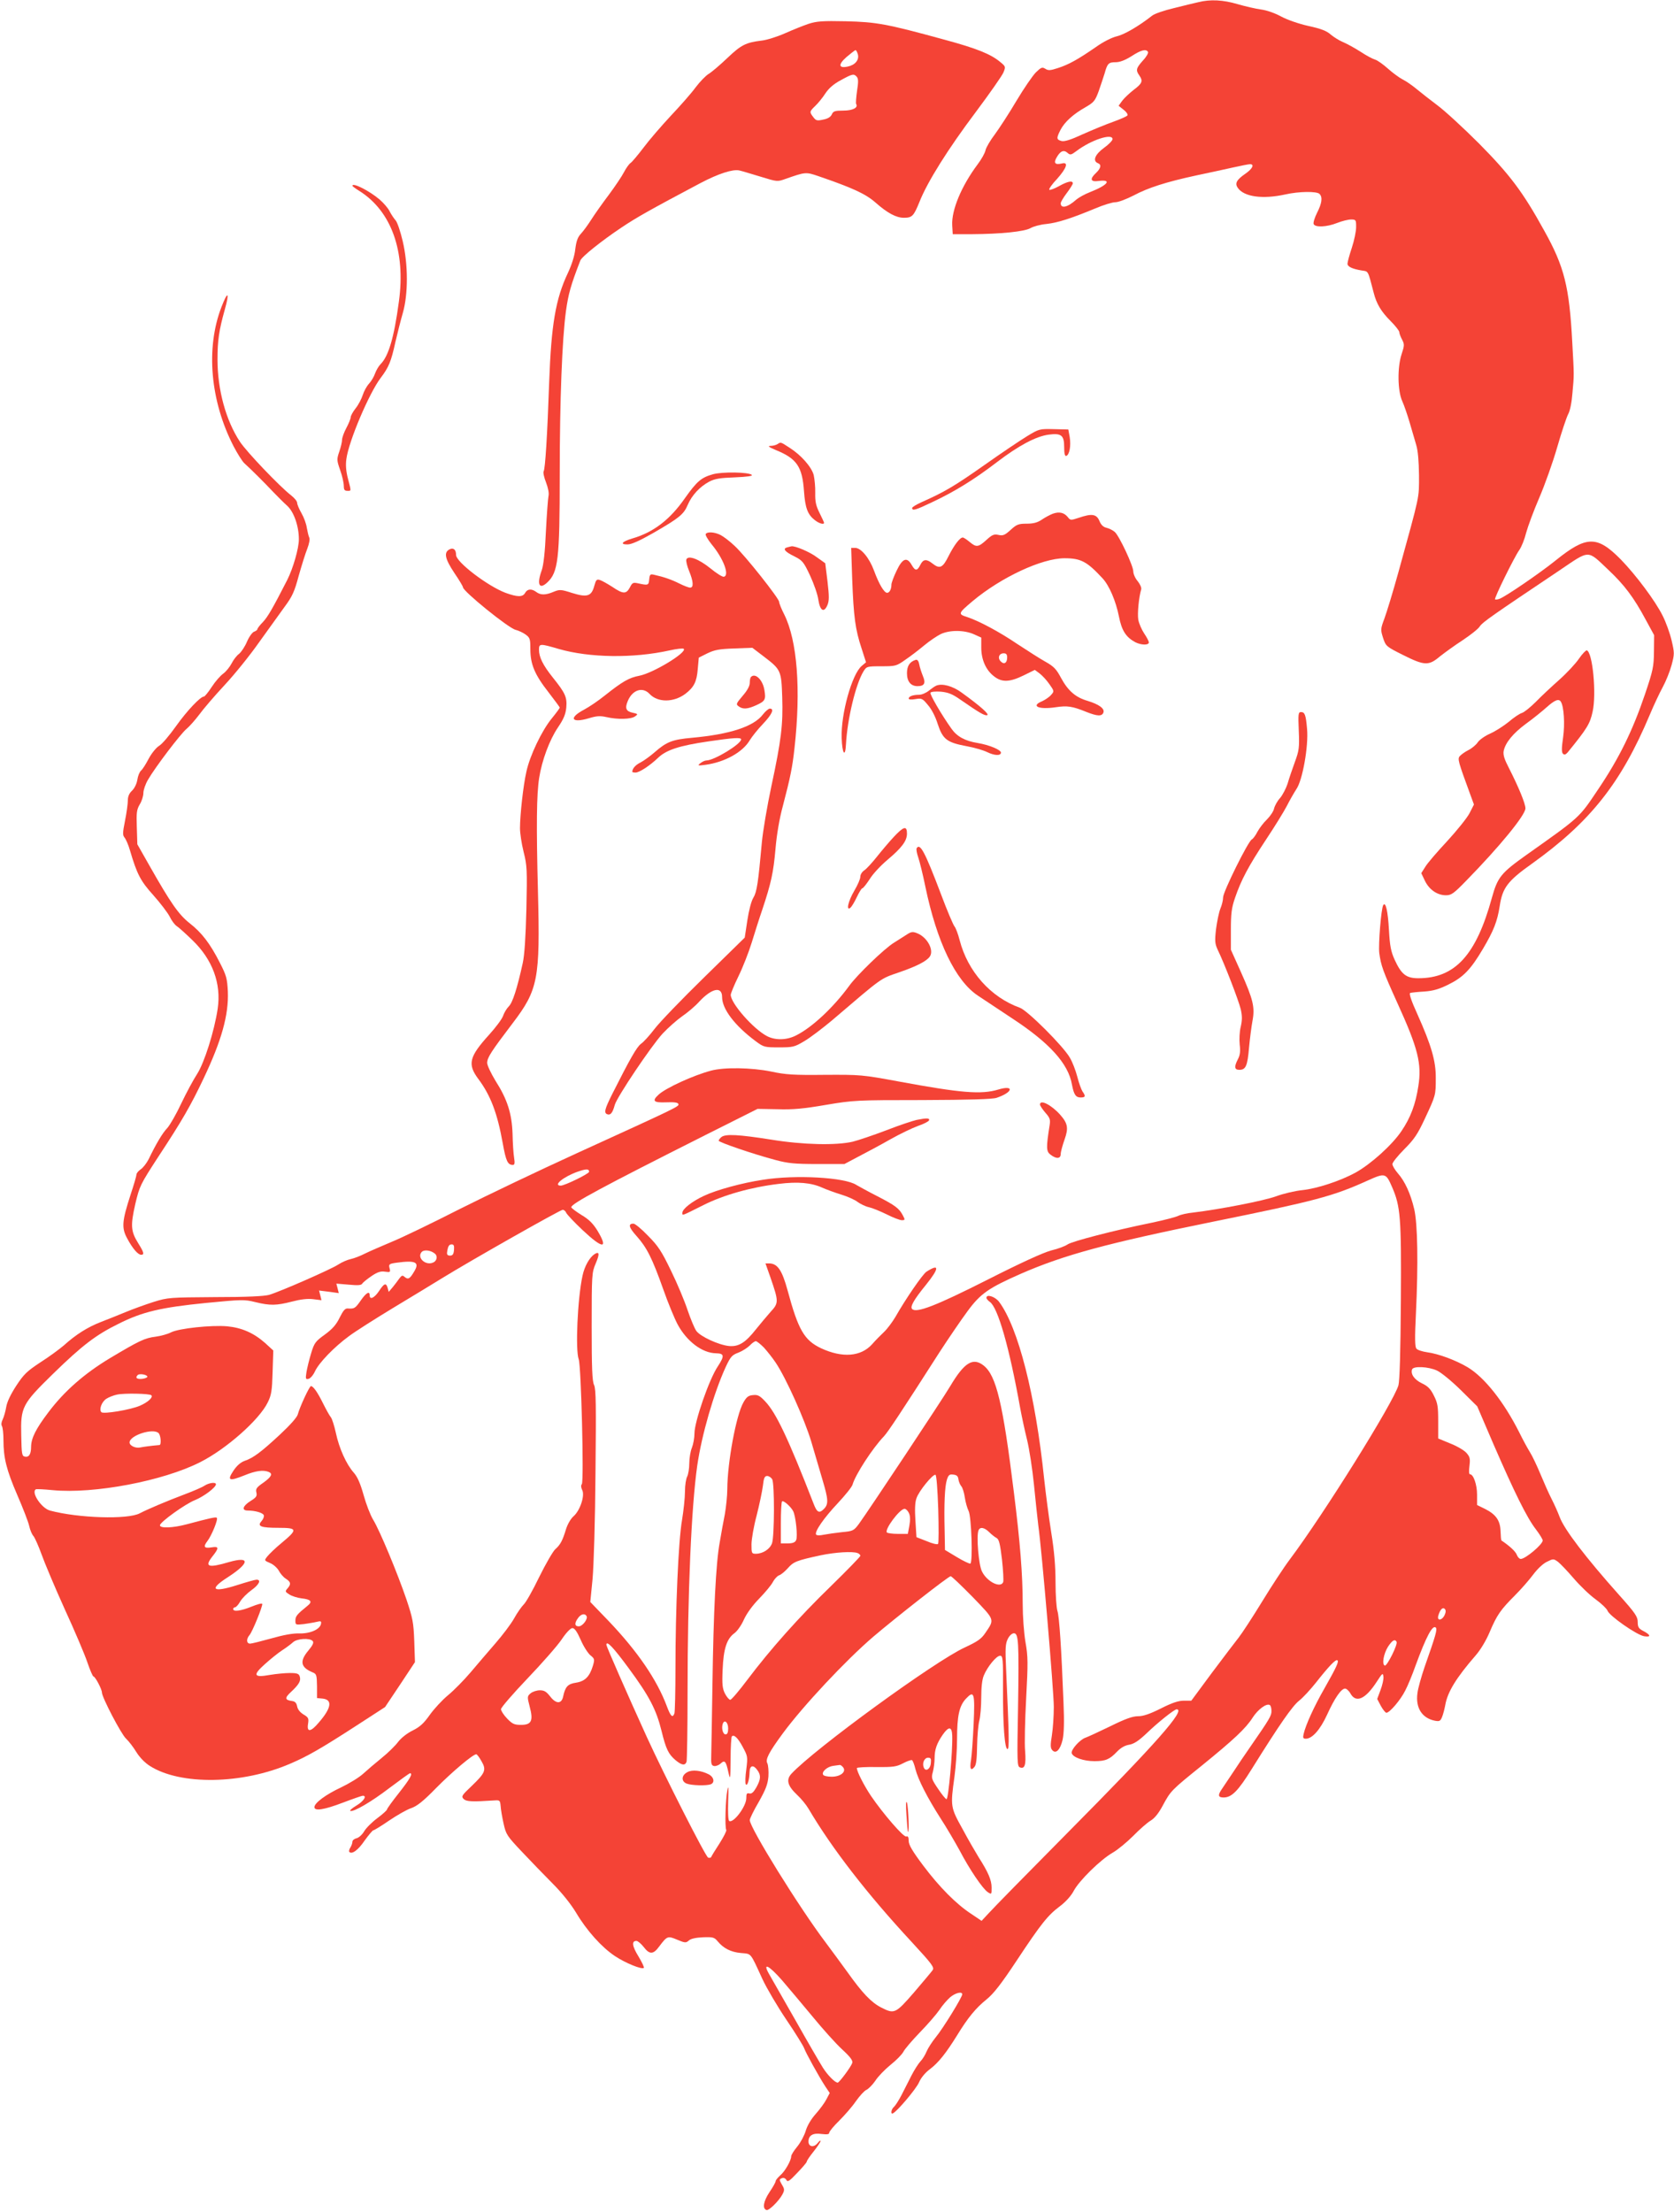 <?xml version="1.0" standalone="no"?>
<!DOCTYPE svg PUBLIC "-//W3C//DTD SVG 20010904//EN"
 "http://www.w3.org/TR/2001/REC-SVG-20010904/DTD/svg10.dtd">
<svg version="1.0" xmlns="http://www.w3.org/2000/svg"
 width="969pt" height="1280pt" viewBox="0 0 969 1280"
 preserveAspectRatio="xMidYMid meet">
<g transform="translate(0,1280) scale(0.1,-0.1)"
fill="#f44336" stroke="none">
<path d="M6935 12787 c-22 -5 -85 -20 -140 -34 -55 -13 -111 -32 -125 -43 -79
-62 -162 -110 -205 -120 -29 -7 -78 -31 -124 -64 -100 -69 -155 -100 -218
-120 -43 -14 -55 -15 -72 -4 -18 11 -24 9 -55 -21 -18 -18 -69 -92 -112 -164
-43 -73 -100 -160 -125 -194 -26 -34 -50 -75 -54 -91 -3 -17 -24 -54 -46 -83
-94 -126 -152 -265 -147 -353 l3 -51 110 0 c168 1 305 15 340 35 17 10 58 21
92 24 65 7 143 32 283 90 47 20 99 36 117 36 17 0 64 18 105 39 82 44 187 78
363 116 66 14 160 34 208 45 49 11 95 20 103 20 27 0 14 -27 -27 -55 -52 -36
-62 -56 -44 -82 36 -52 144 -67 275 -38 80 18 182 19 198 3 19 -19 14 -54 -14
-109 -14 -28 -23 -57 -20 -65 8 -21 76 -18 136 6 28 11 64 20 80 20 29 0 30
-2 30 -44 0 -24 -11 -78 -25 -120 -14 -42 -25 -83 -25 -92 0 -17 28 -30 82
-39 40 -6 35 4 70 -130 16 -63 43 -108 97 -162 28 -28 51 -57 51 -65 0 -7 7
-26 16 -43 14 -27 14 -34 -3 -85 -25 -77 -23 -212 4 -271 11 -24 30 -80 43
-124 13 -44 30 -102 38 -130 10 -33 15 -94 16 -175 0 -137 7 -103 -119 -560
-31 -112 -68 -233 -81 -268 -23 -62 -23 -65 -8 -113 16 -48 18 -50 116 -99
124 -62 148 -63 213 -8 28 22 87 65 132 94 45 30 90 65 99 80 16 24 69 61 457
321 184 124 162 124 289 4 90 -85 145 -157 214 -286 l49 -90 -1 -95 c-1 -87
-5 -108 -52 -247 -71 -210 -150 -371 -271 -550 -112 -167 -101 -157 -416 -380
-146 -104 -166 -128 -199 -247 -91 -332 -213 -466 -426 -466 -70 0 -98 22
-137 107 -21 46 -28 79 -33 173 -6 108 -19 165 -33 143 -12 -19 -29 -228 -23
-277 10 -73 20 -102 106 -292 118 -259 141 -349 120 -479 -16 -105 -45 -182
-98 -260 -54 -80 -176 -190 -266 -240 -88 -48 -222 -92 -307 -101 -41 -4 -110
-20 -153 -36 -72 -26 -324 -75 -481 -94 -33 -3 -71 -12 -85 -19 -14 -7 -83
-25 -155 -40 -221 -45 -458 -107 -485 -125 -14 -10 -56 -26 -95 -35 -45 -12
-175 -71 -370 -170 -295 -149 -410 -194 -435 -169 -13 13 9 53 80 140 78 97
79 125 3 76 -22 -14 -121 -158 -180 -262 -18 -30 -47 -69 -65 -86 -18 -17 -50
-49 -70 -72 -65 -72 -172 -80 -295 -23 -97 46 -132 105 -194 335 -32 117 -58
155 -106 156 l-22 0 29 -82 c48 -139 48 -147 1 -198 -22 -25 -60 -70 -84 -100
-62 -79 -101 -103 -157 -98 -60 6 -166 55 -189 87 -11 15 -33 69 -51 121 -17
52 -60 155 -96 228 -54 112 -74 143 -133 202 -37 39 -75 70 -84 70 -33 0 -27
-22 18 -72 59 -66 90 -127 154 -307 28 -80 66 -171 83 -203 53 -99 143 -167
223 -168 48 -1 50 -15 10 -76 -50 -74 -135 -320 -135 -387 0 -26 -7 -64 -15
-84 -8 -19 -15 -60 -15 -90 0 -30 -6 -64 -12 -76 -7 -12 -13 -51 -13 -87 0
-36 -8 -110 -17 -165 -21 -120 -38 -513 -38 -857 0 -135 -3 -253 -6 -262 -11
-28 -22 -17 -44 42 -57 153 -170 318 -337 493 l-106 110 13 132 c7 76 15 335
17 613 4 392 3 486 -8 510 -11 22 -14 98 -14 339 0 301 1 312 23 364 24 56 22
72 -6 55 -29 -19 -58 -69 -70 -125 -29 -133 -42 -431 -22 -484 14 -37 31 -706
18 -722 -6 -8 -5 -19 2 -34 17 -31 -12 -119 -50 -152 -17 -15 -35 -47 -44 -76
-19 -63 -32 -89 -62 -115 -13 -12 -55 -84 -93 -161 -37 -77 -78 -149 -90 -159
-11 -11 -37 -47 -55 -80 -19 -34 -68 -98 -108 -144 -40 -46 -104 -121 -143
-167 -38 -45 -98 -106 -131 -133 -34 -28 -81 -79 -106 -114 -34 -48 -56 -69
-98 -90 -33 -16 -67 -43 -85 -66 -16 -22 -59 -64 -95 -93 -36 -29 -85 -71
-108 -92 -24 -22 -82 -57 -128 -79 -88 -41 -154 -90 -154 -114 0 -24 55 -16
165 26 58 22 110 40 115 40 26 0 5 -32 -37 -57 -25 -15 -41 -29 -35 -31 20 -6
118 50 228 134 61 46 114 84 117 84 19 0 0 -33 -63 -113 -39 -49 -70 -92 -70
-97 0 -4 -25 -27 -56 -50 -31 -23 -65 -57 -76 -76 -11 -19 -31 -37 -44 -40
-13 -3 -24 -12 -24 -20 0 -8 -5 -23 -12 -34 -7 -10 -9 -22 -6 -25 15 -16 51
10 89 66 23 32 46 59 50 59 5 0 46 25 91 56 46 31 103 64 128 72 34 12 69 39
145 117 93 94 213 195 232 195 4 0 18 -18 30 -40 30 -51 22 -68 -57 -144 -57
-54 -61 -60 -46 -75 16 -15 46 -17 181 -8 28 2 30 -1 33 -33 1 -19 9 -65 17
-101 14 -63 19 -71 107 -164 51 -54 131 -137 178 -184 53 -53 104 -117 135
-168 61 -103 148 -200 225 -251 60 -40 156 -79 167 -68 3 3 -11 33 -31 66 -37
60 -41 90 -12 90 8 0 27 -16 42 -35 34 -45 56 -44 90 3 46 61 49 62 104 39 45
-19 51 -19 67 -5 12 11 40 17 82 19 58 2 66 0 85 -23 34 -41 77 -63 135 -68
62 -6 52 7 124 -150 24 -52 87 -159 139 -236 53 -78 99 -153 103 -165 9 -26
84 -162 123 -222 l25 -37 -19 -36 c-10 -20 -38 -58 -62 -85 -26 -29 -49 -67
-58 -98 -8 -27 -30 -68 -49 -91 -19 -23 -35 -48 -35 -56 0 -24 -36 -88 -64
-111 -14 -13 -26 -27 -26 -33 0 -6 -16 -35 -36 -64 -35 -53 -42 -95 -17 -103
14 -5 72 53 92 90 13 25 13 31 -3 57 -16 28 -16 31 0 37 10 4 20 0 26 -10 7
-14 18 -7 63 41 30 31 55 60 55 65 0 5 18 32 40 59 22 28 40 55 40 60 0 6 -8
0 -18 -13 -22 -26 -52 -20 -52 10 0 36 26 51 75 44 33 -4 45 -2 45 7 0 7 26
39 58 70 31 31 75 81 96 112 22 31 49 61 61 66 13 6 36 30 52 53 15 24 55 65
88 92 33 26 66 60 74 75 7 15 50 65 95 112 46 47 97 106 114 131 17 26 45 58
62 73 31 26 70 35 70 17 0 -17 -113 -200 -153 -248 -21 -26 -45 -63 -53 -82
-8 -20 -24 -46 -36 -58 -12 -13 -35 -49 -51 -80 -16 -32 -42 -83 -58 -114 -16
-31 -36 -62 -44 -69 -16 -13 -21 -44 -7 -38 23 9 135 141 152 180 11 26 36 56
63 76 49 37 93 92 158 197 62 101 107 156 169 206 41 33 85 89 175 225 143
216 180 262 252 316 33 25 64 60 78 87 31 59 154 180 225 221 30 17 84 62 120
98 36 37 81 76 99 87 23 13 47 42 71 87 47 87 49 89 225 231 186 151 256 216
296 279 31 48 80 84 99 73 6 -3 10 -19 10 -35 0 -27 -9 -43 -124 -209 -28 -40
-72 -105 -98 -145 -26 -39 -56 -84 -67 -100 -23 -34 -19 -46 12 -46 47 0 84
38 163 165 161 258 234 363 274 395 23 18 66 65 97 104 74 94 114 136 124 130
11 -6 -4 -39 -75 -164 -59 -103 -108 -210 -120 -263 -5 -22 -3 -27 13 -27 37
0 83 52 123 139 44 97 82 151 104 151 8 0 23 -13 32 -30 32 -55 86 -31 151 69
33 51 36 54 39 30 2 -14 -6 -49 -17 -78 l-19 -51 21 -40 c12 -22 27 -40 32
-40 19 0 82 74 109 128 15 28 42 94 60 145 62 169 99 238 117 220 10 -10 0
-44 -65 -229 -19 -56 -38 -123 -41 -150 -12 -85 26 -145 101 -160 27 -5 32 -2
42 23 6 15 14 46 18 68 13 75 63 157 176 287 28 32 61 87 81 135 42 99 63 129
147 213 36 36 83 90 106 121 24 32 57 63 79 73 36 18 38 18 64 -1 14 -11 55
-54 91 -96 36 -42 93 -97 127 -121 34 -25 64 -54 68 -65 9 -29 169 -141 212
-148 42 -7 39 8 -8 32 -24 13 -29 22 -29 50 0 31 -14 52 -109 158 -190 213
-316 377 -343 450 -10 27 -31 74 -47 105 -16 31 -45 97 -65 145 -20 48 -47
105 -60 125 -13 21 -41 72 -61 113 -89 177 -201 319 -299 378 -69 41 -168 78
-235 87 -28 4 -56 13 -62 21 -9 10 -10 61 -3 201 14 289 10 524 -10 607 -21
89 -54 161 -95 207 -17 20 -31 43 -31 53 0 9 31 48 69 86 58 58 77 87 119 177
63 135 63 135 63 234 1 99 -26 190 -106 369 -36 79 -50 121 -42 124 7 2 43 6
80 8 53 4 86 13 142 41 85 42 128 86 199 206 62 105 83 158 97 247 16 106 45
145 184 244 340 243 518 467 685 864 23 55 57 127 75 160 18 33 41 90 51 127
17 64 17 70 0 143 -10 42 -33 106 -52 143 -42 85 -156 237 -242 325 -138 140
-199 138 -379 -7 -92 -74 -293 -211 -324 -221 -11 -4 -22 -5 -25 -3 -6 7 112
246 140 285 13 18 31 63 40 100 10 37 44 129 76 203 32 74 79 206 104 293 25
87 54 173 63 190 11 19 21 69 25 122 10 111 10 95 -1 295 -17 322 -46 437
-162 645 -124 225 -199 324 -377 504 -92 92 -201 192 -242 222 -41 31 -95 73
-119 93 -25 21 -61 46 -81 56 -20 10 -58 38 -86 63 -27 24 -60 48 -74 52 -14
4 -52 24 -85 46 -33 21 -78 46 -100 55 -22 9 -54 29 -72 44 -23 21 -56 34
-130 50 -58 13 -123 36 -158 55 -35 19 -83 36 -115 40 -30 4 -91 18 -136 31
-84 25 -159 29 -229 11z m-290 -287 c4 -6 -9 -29 -29 -50 -40 -45 -43 -56 -20
-88 21 -31 16 -45 -35 -83 -24 -19 -54 -47 -65 -62 l-21 -29 29 -23 c16 -12
26 -27 22 -33 -3 -5 -41 -22 -83 -37 -43 -15 -122 -48 -176 -72 -69 -32 -105
-43 -122 -39 -30 8 -31 16 -6 65 24 46 74 91 145 131 48 28 55 36 76 93 12 34
27 80 34 102 16 58 23 65 64 65 25 0 55 12 92 35 55 36 84 43 95 25z m-205
-505 c0 -8 -22 -31 -50 -51 -51 -37 -67 -75 -35 -88 22 -8 18 -29 -10 -56 -39
-36 -33 -54 15 -47 79 10 53 -24 -49 -64 -31 -12 -67 -32 -81 -44 -50 -45 -90
-54 -90 -21 0 7 16 34 35 59 19 25 35 51 35 56 0 18 -30 12 -80 -16 -27 -15
-52 -24 -56 -21 -4 4 16 33 45 63 56 63 68 100 27 89 -39 -9 -49 3 -29 36 21
37 41 45 63 25 15 -13 20 -12 51 11 84 64 209 105 209 69z m1618 -6063 c49
-113 54 -175 51 -657 -2 -302 -7 -463 -14 -490 -29 -100 -433 -747 -629 -1008
-34 -45 -106 -155 -161 -245 -55 -90 -116 -183 -135 -207 -19 -24 -89 -116
-155 -204 l-119 -161 -43 0 c-31 0 -68 -12 -133 -45 -64 -32 -102 -45 -132
-45 -32 0 -74 -15 -163 -59 -66 -32 -129 -61 -141 -65 -32 -10 -88 -72 -80
-91 9 -24 69 -45 131 -45 65 0 88 10 131 55 21 22 45 36 70 40 29 5 55 23 99
64 67 65 163 141 176 141 56 0 -118 -197 -632 -715 -229 -231 -434 -440 -456
-465 l-41 -44 -58 39 c-88 57 -186 156 -280 281 -63 84 -84 120 -84 143 0 21
-4 29 -14 25 -15 -6 -135 133 -205 236 -40 60 -81 140 -81 160 0 4 51 7 113 6
99 -1 117 2 155 22 23 12 46 20 51 18 5 -3 14 -26 20 -52 16 -62 70 -167 145
-284 34 -52 83 -136 110 -185 58 -111 134 -223 164 -243 22 -14 22 -14 22 27
0 43 -20 89 -75 175 -17 28 -60 101 -93 163 -70 126 -71 130 -47 303 8 58 15
156 15 218 0 135 13 192 51 233 48 51 53 35 45 -145 -4 -89 -11 -183 -15 -209
-9 -52 -1 -66 20 -40 10 11 14 49 15 122 1 59 7 124 13 146 6 22 11 82 11 133
0 59 5 105 15 128 21 51 73 114 94 114 16 0 18 -16 17 -192 -1 -211 10 -348
26 -348 11 0 9 77 -8 460 -6 125 -4 150 10 178 9 18 24 32 35 32 27 0 30 -49
24 -432 -6 -316 -5 -338 11 -344 28 -11 36 15 30 94 -4 40 -1 177 6 305 11
207 11 242 -4 326 -9 54 -16 149 -16 220 0 170 -15 359 -51 646 -64 518 -102
676 -175 734 -62 49 -112 18 -194 -120 -43 -73 -470 -716 -528 -796 -30 -40
-34 -42 -99 -48 -37 -4 -85 -11 -106 -15 -21 -5 -40 -4 -43 1 -10 17 45 96
125 181 43 46 82 94 86 108 17 59 116 211 182 280 22 23 96 134 322 487 52 80
125 187 162 237 75 102 122 134 308 216 252 110 501 177 1111 301 596 121 695
147 898 239 100 45 105 43 140 -38z m-3636 -929 c19 -21 50 -60 68 -87 60 -89
168 -330 206 -457 20 -68 49 -167 65 -221 34 -114 36 -141 8 -169 -27 -27 -40
-21 -60 32 -147 378 -217 525 -280 591 -31 33 -43 39 -70 36 -27 -2 -38 -11
-56 -43 -42 -74 -92 -345 -93 -500 0 -38 -7 -104 -14 -145 -8 -41 -22 -115
-30 -165 -22 -118 -36 -399 -42 -825 -3 -190 -6 -372 -7 -405 -2 -51 1 -60 16
-63 10 -2 27 4 38 14 24 22 31 15 45 -49 11 -49 12 -45 13 74 0 69 4 128 7
132 13 13 35 -8 63 -60 29 -54 30 -57 21 -130 -6 -41 -7 -80 -3 -87 9 -13 21
26 22 72 1 38 22 43 45 10 22 -30 20 -53 -6 -100 -16 -28 -27 -38 -40 -35 -15
4 -18 -1 -18 -27 0 -48 -75 -147 -99 -132 -6 4 -8 49 -6 114 3 82 2 97 -5 62
-10 -51 -15 -214 -6 -228 3 -5 -15 -40 -39 -78 -25 -38 -46 -73 -48 -78 -2 -5
-10 -7 -18 -4 -15 6 -251 471 -355 698 -112 246 -234 524 -234 533 0 28 40
-14 129 -135 119 -161 160 -240 190 -362 26 -106 40 -135 81 -170 36 -30 55
-33 64 -10 3 9 6 192 6 407 0 570 22 1068 56 1307 26 179 96 420 164 569 29
62 37 71 75 85 23 9 52 28 65 41 13 14 29 25 35 25 6 0 27 -17 47 -37z m3896
-133 c24 -11 84 -60 138 -113 l95 -94 94 -219 c120 -276 193 -425 245 -492 22
-29 40 -58 40 -65 0 -23 -100 -107 -127 -107 -8 0 -18 11 -23 24 -7 19 -40 50
-89 83 -2 1 -4 25 -5 53 -2 62 -26 97 -89 129 l-47 23 0 60 c0 58 -21 118 -41
118 -6 0 -7 18 -3 48 5 42 3 52 -17 75 -13 15 -55 40 -94 55 l-70 29 0 99 c0
86 -3 106 -25 149 -19 39 -35 55 -69 71 -44 21 -67 54 -57 81 8 20 94 16 144
-7z m-2887 -801 c3 -107 3 -198 -1 -202 -4 -5 -34 2 -66 16 l-59 23 -6 95 c-4
63 -3 106 6 130 13 41 95 141 110 136 6 -2 12 -83 16 -198z m117 171 c2 -14
10 -32 17 -40 7 -8 16 -37 20 -65 4 -27 14 -62 22 -78 16 -31 25 -295 10 -304
-4 -2 -39 14 -77 37 l-70 42 -2 112 c-4 156 1 255 13 294 9 28 15 33 37 30 20
-2 28 -9 30 -28z m-1078 1 c14 -27 13 -329 -1 -370 -12 -34 -53 -61 -94 -61
-24 0 -25 3 -25 54 0 30 13 105 30 168 16 63 32 140 36 171 5 46 10 57 25 57
10 0 23 -9 29 -19z m121 -184 c15 -27 28 -150 17 -169 -6 -13 -21 -18 -48 -18
l-40 0 0 118 c0 65 3 122 7 125 7 8 50 -29 64 -56z m670 -11 c8 -16 9 -40 3
-73 l-9 -48 -57 0 c-31 0 -60 4 -64 8 -16 16 74 137 102 137 8 0 19 -11 25
-24z m465 -111 c13 -13 33 -29 43 -34 14 -8 20 -33 31 -124 7 -63 10 -122 7
-131 -15 -37 -94 2 -123 62 -19 37 -33 205 -20 237 8 22 34 18 62 -10z m-762
-121 c9 -3 16 -10 16 -16 0 -5 -76 -83 -168 -173 -188 -182 -353 -368 -485
-543 -48 -64 -93 -117 -100 -117 -6 0 -20 16 -30 35 -15 29 -18 53 -14 140 5
121 24 179 69 211 16 12 40 46 54 78 16 35 49 81 88 121 35 36 71 79 80 97 9
17 25 34 35 38 11 3 34 22 51 41 33 38 51 45 190 75 86 18 185 24 214 13z
m667 -255 c130 -135 127 -127 72 -208 -23 -34 -45 -49 -118 -83 -173 -79 -869
-586 -1004 -731 -32 -35 -22 -70 33 -122 24 -22 53 -58 66 -80 135 -229 338
-492 599 -773 119 -129 131 -146 119 -162 -7 -10 -56 -68 -108 -129 -106 -122
-113 -125 -188 -87 -59 30 -110 84 -197 206 -38 52 -94 129 -125 170 -153 202
-440 665 -440 709 0 8 23 56 52 105 41 73 52 102 56 147 2 31 -1 65 -6 76 -13
23 8 63 91 176 117 158 362 420 522 557 128 109 435 350 448 350 6 0 63 -55
128 -121z m2731 -104 c-15 -32 -46 -35 -36 -2 10 34 25 50 37 38 7 -7 7 -19
-1 -36z m-4967 -5 c10 -17 -23 -60 -45 -60 -24 0 -26 18 -4 48 16 23 39 29 49
12z m-34 -137 c16 -38 42 -78 56 -90 25 -20 26 -24 15 -61 -19 -63 -46 -90
-98 -98 -47 -7 -62 -23 -74 -79 -9 -45 -41 -45 -75 -1 -22 28 -34 36 -60 36
-18 0 -42 -8 -53 -17 -20 -17 -21 -20 -6 -77 22 -82 11 -106 -50 -106 -39 0
-50 5 -81 37 -19 20 -35 44 -35 54 0 9 69 89 153 177 84 88 173 189 198 226
26 39 51 65 62 66 13 0 27 -20 48 -67z m4723 -12 c9 -14 -55 -142 -68 -138
-18 7 -7 69 19 110 25 37 39 45 49 28z m-3869 -502 c0 -24 -5 -34 -15 -34 -16
0 -25 37 -16 62 10 26 31 8 31 -28z m1297 -41 c3 -91 -22 -368 -33 -368 -5 0
-27 27 -49 60 -38 56 -40 63 -30 98 5 20 10 56 10 79 0 50 12 85 47 136 35 50
53 48 55 -5z m-124 -160 c-3 -35 -31 -51 -41 -24 -10 25 4 56 25 56 16 0 19
-6 16 -32z m-508 -23 c21 -26 -14 -55 -66 -55 -24 0 -46 5 -49 11 -11 17 24
48 59 52 17 2 34 5 37 5 4 1 12 -5 19 -13z m-353 -1233 c37 -43 116 -137 175
-208 59 -72 136 -158 172 -191 50 -46 64 -66 59 -80 -8 -23 -75 -113 -84 -113
-16 0 -59 44 -86 87 -17 27 -88 149 -158 273 -71 124 -139 244 -153 268 -40
70 -2 52 75 -36z"/>
<path d="M5710 5291 c0 -6 9 -16 20 -24 46 -32 112 -260 175 -612 9 -49 27
-133 40 -185 13 -53 31 -169 40 -259 9 -90 20 -195 25 -235 21 -149 90 -962
90 -1052 0 -53 -5 -126 -11 -164 -9 -55 -9 -73 1 -85 21 -26 47 -1 61 59 8 38
10 104 5 218 -12 308 -24 493 -35 527 -6 19 -11 93 -11 165 0 91 -7 180 -25
290 -14 88 -32 228 -41 310 -50 483 -150 876 -261 1024 -23 30 -73 46 -73 23z"/>
<path d="M5247 2300 c3 -52 7 -97 9 -99 8 -9 2 145 -6 169 -6 15 -7 -13 -3
-70z"/>
<path d="M3980 2547 c-36 -18 -38 -54 -5 -67 29 -11 114 -13 139 -4 25 10 19
42 -12 58 -43 22 -94 28 -122 13z"/>
<path d="M4680 12662 c-30 -10 -92 -35 -137 -55 -45 -20 -106 -39 -135 -42
-91 -11 -118 -25 -197 -100 -42 -40 -90 -81 -108 -92 -17 -10 -52 -46 -76 -78
-24 -33 -89 -107 -144 -165 -54 -58 -125 -140 -157 -183 -32 -42 -66 -83 -76
-90 -9 -6 -26 -30 -38 -53 -11 -22 -50 -80 -87 -130 -37 -49 -83 -114 -102
-144 -19 -30 -46 -67 -60 -82 -19 -20 -27 -43 -33 -90 -4 -39 -21 -91 -43
-138 -71 -150 -96 -299 -108 -630 -11 -314 -23 -502 -32 -517 -4 -6 2 -35 14
-65 12 -32 18 -62 14 -78 -3 -14 -10 -106 -15 -205 -5 -120 -14 -195 -24 -224
-30 -82 -15 -115 32 -71 63 59 72 133 72 620 0 437 14 788 36 950 14 100 28
150 83 292 8 23 124 115 239 192 87 58 159 99 457 257 103 54 186 81 224 73
14 -3 70 -20 123 -36 97 -30 98 -30 145 -13 115 40 117 41 190 16 201 -69 274
-103 331 -153 69 -61 120 -88 164 -88 48 0 57 10 90 91 46 117 167 309 325
519 80 107 153 211 161 230 14 34 14 35 -19 62 -54 45 -135 78 -324 129 -332
91 -393 102 -570 106 -135 3 -169 0 -215 -15z m286 -177 c8 -32 -16 -61 -58
-70 -54 -12 -58 11 -8 55 25 21 48 39 52 40 4 0 10 -11 14 -25z m-6 -130 c9
-11 9 -30 1 -81 -5 -37 -8 -71 -5 -76 13 -21 -20 -38 -75 -38 -48 0 -58 -3
-66 -22 -7 -15 -23 -25 -50 -30 -35 -8 -42 -6 -57 14 -23 30 -23 32 11 65 16
15 43 48 59 73 20 30 49 55 89 76 67 37 76 39 93 19z"/>
<path d="M2040 11725 c0 -3 19 -17 42 -31 184 -117 267 -349 227 -639 -28
-209 -60 -316 -106 -362 -11 -11 -25 -35 -32 -54 -6 -18 -22 -45 -35 -59 -13
-14 -29 -43 -36 -65 -7 -22 -25 -57 -41 -77 -16 -20 -29 -44 -29 -52 0 -8 -11
-36 -25 -62 -14 -26 -25 -57 -25 -69 0 -12 -7 -42 -16 -68 -15 -44 -15 -50 5
-107 12 -33 21 -74 21 -90 0 -23 4 -30 20 -30 24 0 24 -6 4 71 -11 42 -14 79
-9 113 13 102 132 382 199 470 47 62 60 94 85 208 12 51 31 127 43 168 31 108
31 280 -1 415 -13 55 -31 109 -41 120 -10 11 -25 34 -34 51 -8 18 -35 49 -58
69 -58 50 -158 101 -158 80z"/>
<path d="M1282 11024 c-92 -238 -65 -544 70 -806 22 -42 49 -85 61 -97 41 -37
122 -118 168 -167 26 -27 62 -63 81 -80 39 -35 68 -118 68 -194 0 -53 -33
-167 -67 -235 -86 -168 -113 -214 -141 -244 -18 -18 -32 -37 -32 -41 0 -5 -9
-11 -19 -15 -10 -3 -29 -29 -41 -57 -12 -29 -33 -60 -46 -71 -14 -10 -33 -35
-43 -55 -11 -21 -32 -47 -48 -59 -17 -12 -47 -46 -67 -77 -20 -31 -41 -56 -45
-56 -21 0 -99 -83 -161 -170 -39 -55 -83 -107 -100 -116 -16 -10 -43 -43 -60
-75 -16 -31 -36 -62 -44 -68 -8 -7 -18 -31 -21 -53 -4 -24 -17 -50 -31 -63
-16 -15 -24 -33 -24 -56 0 -19 -7 -71 -16 -116 -14 -71 -15 -85 -3 -99 8 -10
22 -42 31 -73 41 -140 62 -179 136 -261 40 -45 82 -100 94 -123 11 -23 30 -49
42 -56 12 -8 52 -44 89 -80 117 -112 169 -252 147 -398 -19 -128 -77 -312
-119 -377 -22 -34 -63 -110 -92 -171 -28 -60 -65 -124 -80 -141 -28 -29 -64
-89 -109 -182 -12 -23 -32 -49 -46 -58 -13 -9 -24 -22 -24 -30 0 -7 -15 -59
-34 -116 -50 -154 -53 -192 -20 -253 32 -60 63 -95 81 -95 20 0 16 14 -17 67
-43 69 -45 102 -17 226 25 105 28 112 134 275 137 208 187 295 262 453 104
219 145 367 140 501 -4 77 -8 93 -47 169 -55 108 -103 172 -175 228 -63 50
-109 116 -231 331 l-71 125 -3 98 c-3 85 -1 102 17 133 12 19 21 49 21 66 0
17 12 52 27 77 42 73 190 267 222 293 16 13 49 50 74 83 24 33 90 110 146 170
57 61 146 171 198 245 53 74 120 167 149 207 46 62 58 88 83 181 17 60 39 131
50 158 11 29 16 56 11 64 -4 8 -10 34 -14 56 -3 23 -17 61 -31 85 -14 24 -25
51 -25 60 0 9 -16 28 -35 43 -65 50 -257 251 -296 310 -82 124 -130 302 -130
476 0 111 9 170 42 288 29 103 18 112 -19 16z"/>
<path d="M5945 10276 c-38 -23 -151 -99 -250 -169 -172 -121 -229 -154 -357
-211 -32 -14 -58 -30 -58 -35 0 -18 19 -13 117 34 130 61 243 131 375 232 126
96 225 148 297 158 74 10 91 -3 91 -71 0 -39 4 -54 12 -52 19 7 28 59 20 109
l-8 44 -84 2 c-84 2 -86 1 -155 -41z"/>
<path d="M4500 10230 c-8 -5 -26 -10 -40 -10 -18 0 -10 -7 31 -24 122 -50 153
-96 163 -239 7 -96 21 -134 62 -166 25 -20 54 -28 54 -16 0 3 -12 29 -26 57
-21 42 -26 65 -25 116 1 35 -4 82 -9 104 -13 47 -73 115 -139 157 -54 35 -51
34 -71 21z"/>
<path d="M4127 10056 c-68 -19 -93 -41 -162 -138 -87 -125 -182 -198 -306
-234 -59 -18 -72 -34 -27 -34 24 0 70 21 149 66 151 87 177 108 200 163 24 56
70 105 124 134 32 17 63 22 148 25 72 3 105 8 99 14 -17 17 -172 19 -225 4z"/>
<path d="M6095 9828 c-16 -6 -46 -22 -65 -35 -25 -17 -49 -23 -87 -23 -47 0
-58 -4 -93 -36 -33 -30 -44 -35 -70 -29 -26 6 -37 1 -70 -29 -47 -43 -59 -44
-98 -11 -17 14 -34 25 -39 25 -17 0 -50 -44 -82 -107 -34 -69 -51 -77 -94 -43
-34 27 -53 25 -69 -7 -18 -37 -30 -38 -50 -3 -28 50 -54 40 -88 -32 -17 -35
-30 -71 -30 -80 0 -27 -11 -48 -25 -48 -17 0 -47 50 -76 129 -27 73 -75 131
-109 131 l-23 0 6 -182 c8 -216 18 -291 54 -399 l26 -81 -25 -21 c-57 -48
-121 -279 -116 -417 3 -92 21 -117 25 -35 8 145 56 346 101 420 18 29 20 30
104 30 82 0 87 1 139 38 30 20 79 58 109 83 30 25 73 54 95 65 53 25 137 24
193 -1 l42 -19 0 -57 c0 -71 27 -132 75 -168 45 -35 90 -33 170 6 l65 32 27
-20 c16 -12 41 -39 57 -62 29 -41 29 -42 10 -63 -10 -12 -34 -28 -51 -36 -69
-28 -21 -50 78 -35 67 10 96 6 177 -27 63 -25 90 -27 99 -4 9 23 -26 48 -92
68 -69 20 -113 58 -154 134 -26 49 -41 65 -89 92 -31 17 -104 64 -162 102
-106 72 -225 135 -292 157 -54 17 -52 21 32 92 165 138 401 248 532 248 95 0
130 -19 220 -116 39 -42 77 -131 95 -221 16 -82 41 -120 95 -149 34 -17 78
-18 78 -1 0 7 -12 30 -27 52 -14 21 -30 57 -34 79 -6 36 3 130 17 177 2 9 -7
30 -21 47 -14 16 -25 42 -25 56 0 32 -81 205 -107 228 -10 9 -31 20 -47 24
-19 4 -33 17 -42 40 -17 40 -44 44 -120 18 -46 -15 -48 -15 -63 4 -21 26 -49
33 -86 20z m-265 -832 c0 -32 -18 -43 -37 -23 -20 20 -10 47 17 47 15 0 20 -7
20 -24z"/>
<path d="M4085 9710 c-3 -6 12 -31 33 -58 69 -82 107 -182 72 -189 -8 -2 -43
20 -77 48 -68 55 -130 78 -140 52 -3 -8 4 -38 16 -67 25 -61 27 -96 6 -96 -9
0 -37 11 -63 24 -46 23 -90 38 -144 50 -24 6 -27 3 -30 -26 -3 -35 -6 -36 -65
-23 -28 6 -33 4 -47 -24 -21 -39 -39 -39 -101 3 -28 18 -60 36 -72 40 -19 6
-23 2 -33 -34 -16 -60 -41 -68 -128 -41 -65 21 -73 21 -107 7 -47 -20 -76 -20
-101 -1 -27 20 -51 18 -64 -5 -14 -26 -45 -25 -114 0 -103 39 -286 178 -286
219 0 32 -16 44 -39 32 -33 -18 -25 -55 29 -136 28 -41 50 -78 50 -83 0 -23
263 -236 304 -246 17 -4 42 -16 58 -27 26 -19 28 -26 28 -85 0 -87 25 -147
104 -248 36 -47 66 -87 66 -90 0 -4 -21 -32 -47 -64 -57 -70 -126 -214 -146
-307 -18 -78 -37 -251 -37 -327 0 -28 9 -89 21 -137 20 -79 21 -105 16 -331
-4 -163 -11 -267 -21 -312 -33 -150 -59 -230 -81 -251 -12 -12 -27 -37 -33
-55 -6 -18 -42 -66 -79 -107 -118 -130 -128 -172 -64 -258 71 -95 110 -198
141 -371 19 -106 29 -126 59 -126 10 0 12 10 7 41 -4 23 -8 85 -9 138 -4 118
-30 200 -99 308 -26 43 -48 89 -48 103 0 31 24 67 147 229 148 194 160 256
147 761 -10 385 -8 564 7 659 16 102 60 220 108 291 34 50 45 77 49 116 5 60
-5 83 -78 174 -57 71 -80 118 -80 161 0 36 6 36 115 4 178 -51 430 -55 642 -8
40 9 77 13 81 9 20 -21 -178 -141 -258 -156 -59 -11 -98 -34 -200 -115 -36
-29 -89 -65 -119 -81 -91 -48 -74 -80 27 -50 46 14 66 15 102 7 65 -15 143
-13 166 4 18 13 18 14 -13 21 -39 8 -47 26 -29 68 27 65 86 84 126 41 48 -51
140 -50 208 1 49 38 65 69 71 142 l6 67 50 25 c42 20 68 25 155 28 l105 4 67
-51 c98 -75 101 -80 106 -235 5 -158 -5 -246 -63 -516 -24 -113 -49 -259 -55
-325 -21 -234 -29 -286 -49 -319 -12 -19 -26 -73 -35 -132 l-15 -99 -235 -230
c-129 -126 -258 -260 -286 -297 -29 -38 -64 -77 -79 -87 -25 -18 -65 -89 -167
-291 -44 -88 -49 -109 -29 -117 19 -7 31 7 44 55 14 47 210 339 277 412 32 34
83 79 113 100 31 21 76 59 99 85 73 78 132 90 132 26 0 -69 73 -165 194 -255
47 -35 52 -36 135 -36 81 0 90 2 147 36 34 20 105 74 160 120 300 256 276 239
391 279 99 34 157 64 175 90 26 36 -13 111 -72 135 -25 10 -34 10 -59 -6 -16
-11 -51 -32 -77 -49 -54 -33 -214 -187 -259 -250 -90 -123 -212 -238 -305
-285 -55 -29 -122 -30 -170 -5 -79 41 -210 190 -210 239 0 8 20 57 45 108 25
51 59 138 76 193 17 55 44 141 61 190 52 156 65 216 77 353 7 83 23 177 43
250 43 164 55 223 67 333 38 340 16 622 -59 773 -17 33 -30 66 -30 74 0 19
-196 267 -257 323 -27 26 -64 54 -81 63 -35 18 -78 21 -87 6z"/>
<path d="M4557 9633 c-28 -7 -15 -25 41 -52 47 -24 54 -32 91 -111 22 -47 44
-110 48 -140 10 -65 33 -78 53 -30 10 25 10 50 0 136 l-13 105 -49 35 c-41 31
-127 67 -147 63 -3 -1 -14 -3 -24 -6z"/>
<path d="M9140 8989 c-19 -28 -70 -83 -115 -123 -44 -39 -105 -96 -135 -127
-31 -31 -67 -60 -80 -64 -14 -4 -48 -27 -76 -51 -28 -23 -76 -54 -107 -68 -30
-13 -63 -36 -73 -51 -9 -14 -34 -35 -54 -45 -20 -10 -42 -26 -50 -35 -14 -16
-9 -32 60 -220 l22 -60 -26 -51 c-15 -28 -73 -100 -130 -162 -57 -61 -114
-127 -126 -148 l-23 -36 21 -44 c25 -52 72 -84 122 -84 31 0 45 10 116 83 194
198 344 381 344 420 0 27 -39 122 -95 232 -27 52 -35 77 -31 100 10 48 54 102
130 158 39 28 92 71 119 95 47 42 70 51 82 32 18 -29 24 -130 13 -207 -9 -61
-9 -86 -1 -94 8 -8 15 -6 27 7 113 139 130 166 145 237 23 102 0 344 -34 354
-5 1 -26 -20 -45 -48z"/>
<path d="M5300 8982 c-34 -11 -50 -35 -50 -77 0 -48 22 -75 61 -75 40 0 49 17
31 59 -8 20 -18 50 -21 67 -4 21 -11 29 -21 26z"/>
<path d="M4347 8883 c-4 -3 -7 -19 -7 -34 0 -18 -14 -44 -41 -75 -38 -45 -40
-49 -23 -61 24 -18 51 -16 100 6 53 24 58 33 49 87 -9 60 -53 103 -78 77z"/>
<path d="M5420 8833 c-8 -3 -28 -17 -43 -29 -16 -13 -41 -24 -57 -24 -35 0
-60 -9 -60 -22 0 -6 16 -7 39 -3 36 6 41 4 72 -34 21 -23 44 -68 57 -110 29
-88 53 -107 165 -128 45 -8 100 -24 122 -35 41 -20 78 -22 79 -3 1 16 -68 45
-135 56 -73 12 -119 37 -151 82 -59 83 -127 200 -122 209 4 6 30 8 60 6 41 -4
66 -13 110 -44 113 -78 143 -96 158 -92 16 3 -37 51 -148 131 -52 38 -112 54
-146 40z"/>
<path d="M4416 8666 c-53 -70 -191 -115 -412 -135 -112 -10 -145 -23 -214 -83
-25 -22 -61 -48 -81 -59 -31 -15 -49 -36 -49 -55 0 -2 8 -4 19 -4 22 0 83 40
131 86 47 45 124 70 289 94 148 22 191 24 191 12 0 -27 -156 -122 -201 -122
-8 0 -24 -7 -35 -16 -18 -14 -15 -15 31 -9 109 15 214 72 255 142 13 21 47 64
77 95 52 55 67 88 39 88 -7 0 -25 -15 -40 -34z"/>
<path d="M7518 8572 c4 -98 2 -114 -23 -182 -15 -41 -34 -97 -42 -125 -9 -27
-28 -64 -43 -82 -16 -17 -31 -45 -35 -61 -3 -16 -22 -44 -41 -63 -20 -19 -44
-51 -55 -71 -10 -20 -25 -41 -33 -45 -22 -12 -166 -303 -166 -335 0 -16 -7
-45 -16 -66 -8 -20 -19 -73 -25 -118 -8 -71 -6 -85 10 -120 39 -80 121 -293
133 -343 9 -39 9 -63 0 -102 -7 -28 -9 -74 -6 -103 5 -38 2 -61 -10 -84 -23
-44 -21 -62 8 -62 37 0 47 22 56 127 5 54 14 124 20 156 15 79 4 124 -67 283
l-58 129 0 115 c0 95 4 127 24 185 35 103 78 184 180 338 50 75 104 163 120
194 16 32 41 75 55 97 36 51 71 250 62 348 -7 82 -13 98 -35 98 -16 0 -17 -11
-13 -108z"/>
<path d="M5174 7958 c-27 -29 -71 -81 -98 -115 -27 -34 -59 -69 -72 -78 -14
-9 -24 -25 -24 -38 0 -13 -16 -49 -35 -81 -35 -59 -49 -120 -22 -98 7 6 24 34
37 62 13 27 27 50 31 50 5 0 24 24 43 53 18 30 65 80 102 111 84 71 114 110
114 153 0 47 -19 42 -76 -19z"/>
<path d="M5306 7892 c-3 -6 1 -29 9 -52 8 -23 27 -99 41 -168 67 -323 175
-547 305 -633 30 -20 119 -79 199 -132 215 -141 324 -261 345 -382 11 -58 22
-75 50 -75 28 0 31 7 11 35 -7 11 -21 49 -30 85 -9 35 -28 85 -43 110 -38 67
-245 273 -289 289 -170 61 -302 210 -349 391 -9 36 -23 72 -30 80 -7 8 -43 92
-78 186 -93 245 -121 298 -141 266z"/>
<path d="M4115 6605 c-102 -27 -261 -100 -302 -138 -41 -37 -30 -48 43 -45 47
2 68 -1 71 -10 5 -14 -4 -18 -587 -284 -217 -99 -523 -245 -680 -324 -157 -80
-333 -165 -392 -189 -59 -25 -129 -55 -155 -68 -27 -14 -64 -28 -83 -32 -19
-4 -51 -18 -71 -31 -40 -27 -334 -156 -401 -176 -29 -8 -128 -13 -313 -13
-262 -2 -273 -2 -356 -28 -47 -15 -119 -41 -160 -58 -41 -17 -106 -43 -145
-58 -77 -30 -144 -72 -215 -136 -26 -22 -87 -67 -136 -98 -77 -51 -95 -68
-139 -135 -33 -51 -53 -93 -58 -123 -4 -24 -13 -56 -20 -71 -8 -15 -10 -31 -5
-39 5 -8 9 -44 9 -80 0 -104 17 -173 80 -319 33 -76 64 -156 69 -179 5 -23 16
-50 25 -59 8 -10 29 -57 46 -104 17 -48 77 -191 134 -317 58 -126 117 -265
132 -310 15 -44 31 -81 35 -81 10 0 49 -74 49 -93 0 -27 111 -240 139 -266 16
-15 43 -50 60 -78 19 -31 50 -63 79 -81 176 -112 533 -107 811 13 101 43 181
89 388 223 l162 105 87 130 86 130 -4 121 c-4 109 -9 133 -45 241 -53 155
-155 400 -193 462 -16 26 -41 91 -55 142 -19 67 -35 105 -57 130 -43 48 -85
141 -104 231 -9 41 -22 82 -29 90 -7 8 -27 44 -45 80 -32 65 -57 100 -70 100
-9 0 -66 -124 -76 -163 -4 -17 -43 -61 -104 -118 -109 -101 -154 -135 -205
-152 -22 -8 -45 -28 -64 -57 -38 -57 -25 -62 65 -26 63 26 107 32 138 20 27
-10 18 -29 -30 -63 -39 -27 -45 -36 -40 -56 5 -21 0 -29 -34 -50 -45 -28 -53
-55 -16 -55 43 0 88 -13 93 -27 3 -7 -3 -23 -13 -34 -27 -30 -5 -39 99 -39
109 0 111 -9 20 -85 -38 -31 -76 -68 -86 -81 -18 -23 -18 -23 17 -38 19 -8 41
-28 50 -44 8 -16 26 -37 40 -46 30 -19 32 -32 10 -57 -14 -16 -14 -19 10 -34
15 -10 47 -20 71 -23 56 -6 66 -19 34 -44 -59 -48 -69 -59 -69 -84 0 -26 1
-26 48 -21 26 4 60 9 75 13 25 6 28 4 25 -12 -6 -32 -64 -57 -127 -55 -37 1
-91 -9 -161 -29 -58 -16 -113 -30 -122 -30 -22 0 -23 27 -4 49 17 19 78 170
74 181 -2 5 -30 -3 -62 -16 -62 -25 -106 -31 -106 -14 0 6 5 10 10 10 6 0 20
15 30 33 11 19 40 48 65 66 45 32 59 61 30 61 -8 0 -58 -14 -111 -31 -144 -46
-167 -26 -54 46 126 82 129 122 6 87 -122 -36 -144 -28 -96 33 39 49 38 59 -5
52 -44 -7 -50 3 -24 37 24 31 63 126 54 134 -5 6 -37 -1 -172 -37 -82 -22
-158 -25 -157 -6 1 19 149 125 204 146 51 21 120 73 120 91 0 14 -40 9 -66 -8
-13 -9 -64 -31 -112 -49 -106 -40 -217 -87 -263 -111 -70 -37 -356 -28 -520
16 -50 14 -111 107 -81 123 4 2 47 0 97 -5 239 -23 640 53 854 162 151 76 343
246 391 346 21 42 25 68 28 175 l4 125 -48 44 c-66 58 -135 88 -219 96 -92 8
-280 -12 -325 -35 -19 -10 -59 -21 -89 -25 -63 -8 -93 -22 -264 -124 -148 -89
-265 -191 -358 -315 -72 -95 -98 -148 -99 -197 0 -44 -12 -63 -36 -58 -17 3
-19 15 -21 123 -4 164 5 181 184 356 168 164 248 225 378 289 139 70 246 95
506 121 208 20 223 21 287 5 86 -21 122 -20 212 3 49 13 90 18 122 14 l49 -6
-7 28 -7 28 57 -7 57 -8 -7 28 -7 27 71 -6 c53 -5 73 -4 79 6 4 7 29 27 54 44
34 23 53 29 78 25 30 -4 32 -3 26 20 -6 23 -3 26 41 32 110 15 134 3 102 -50
-25 -43 -35 -49 -55 -33 -13 12 -18 10 -32 -9 -9 -13 -26 -35 -38 -50 l-23
-27 -6 23 c-9 31 -20 28 -50 -18 -27 -40 -54 -53 -54 -25 0 27 -20 16 -52 -30
-32 -46 -37 -48 -74 -46 -16 2 -27 -11 -48 -53 -20 -41 -42 -66 -86 -98 -54
-39 -61 -48 -79 -108 -11 -36 -23 -85 -27 -109 -6 -39 -5 -43 12 -39 10 2 27
21 37 43 23 50 111 141 197 204 36 27 151 100 255 163 105 63 233 141 285 173
167 103 683 395 697 395 8 0 17 -8 21 -18 4 -9 46 -54 95 -100 117 -110 150
-110 85 -2 -25 40 -48 64 -92 90 -32 20 -59 40 -59 45 -1 20 177 116 773 416
l305 153 115 -2 c89 -3 152 3 280 25 161 27 176 28 560 28 273 1 405 5 429 13
95 32 104 76 10 48 -99 -30 -217 -20 -574 46 -216 40 -224 40 -432 39 -178 -2
-226 1 -309 19 -113 23 -273 26 -349 5z m-705 -585 c0 -11 -141 -80 -164 -80
-47 0 15 51 96 80 52 18 68 18 68 0z m-782 -452 c-2 -25 -8 -33 -23 -33 -14 0
-19 6 -17 20 5 35 11 45 27 45 12 0 15 -8 13 -32z m-109 -23 c16 -15 9 -43
-14 -51 -43 -17 -92 29 -65 61 14 17 56 11 79 -10z m-1666 -710 c1 -5 -13 -11
-30 -13 -31 -3 -42 6 -26 22 10 10 53 3 56 -9z m23 -108 c12 -11 -19 -40 -65
-60 -54 -24 -212 -50 -224 -38 -15 15 1 60 29 78 14 9 42 20 62 24 42 9 189 6
198 -4z m42 -219 c13 -13 17 -68 5 -69 -48 -4 -92 -10 -111 -14 -27 -6 -62 10
-62 29 0 41 137 85 168 54z m892 -1203 c8 -9 0 -25 -25 -55 -52 -62 -45 -97
24 -126 23 -9 25 -15 26 -80 l0 -69 32 -3 c59 -6 52 -54 -22 -139 -46 -55 -70
-57 -62 -8 5 32 3 38 -26 55 -20 12 -34 30 -37 47 -4 20 -12 29 -30 31 -42 6
-43 18 -5 53 46 43 58 64 50 89 -5 16 -15 20 -57 20 -28 0 -80 -5 -116 -11
-94 -17 -101 -2 -28 63 32 29 77 65 100 80 22 14 50 35 61 45 23 23 99 27 115
8z"/>
<path d="M6020 6409 c0 -6 14 -27 31 -47 26 -29 30 -40 25 -71 -21 -133 -20
-153 5 -172 34 -26 59 -24 59 4 0 12 10 49 22 83 24 67 19 94 -25 144 -51 57
-117 91 -117 59z"/>
<path d="M5305 6320 c-22 -5 -101 -31 -175 -60 -74 -28 -162 -58 -195 -66 -96
-22 -286 -18 -470 12 -190 30 -266 34 -289 15 -9 -7 -16 -17 -16 -21 0 -9 201
-78 330 -112 71 -19 110 -23 241 -23 l157 0 83 44 c46 24 129 68 183 99 55 31
126 65 159 77 33 11 62 26 65 33 4 13 -13 14 -73 2z"/>
<path d="M4417 5974 c-121 -18 -270 -59 -342 -93 -69 -32 -125 -76 -125 -98 0
-18 -7 -20 121 44 117 59 277 104 436 123 111 14 189 7 253 -22 25 -11 74 -29
110 -40 36 -11 79 -30 95 -43 17 -12 46 -26 65 -30 19 -4 65 -23 102 -41 37
-19 77 -34 88 -34 19 0 20 2 6 28 -21 40 -43 57 -148 111 -53 27 -107 57 -121
65 -66 44 -353 60 -540 30z"/>
</g>
</svg>
